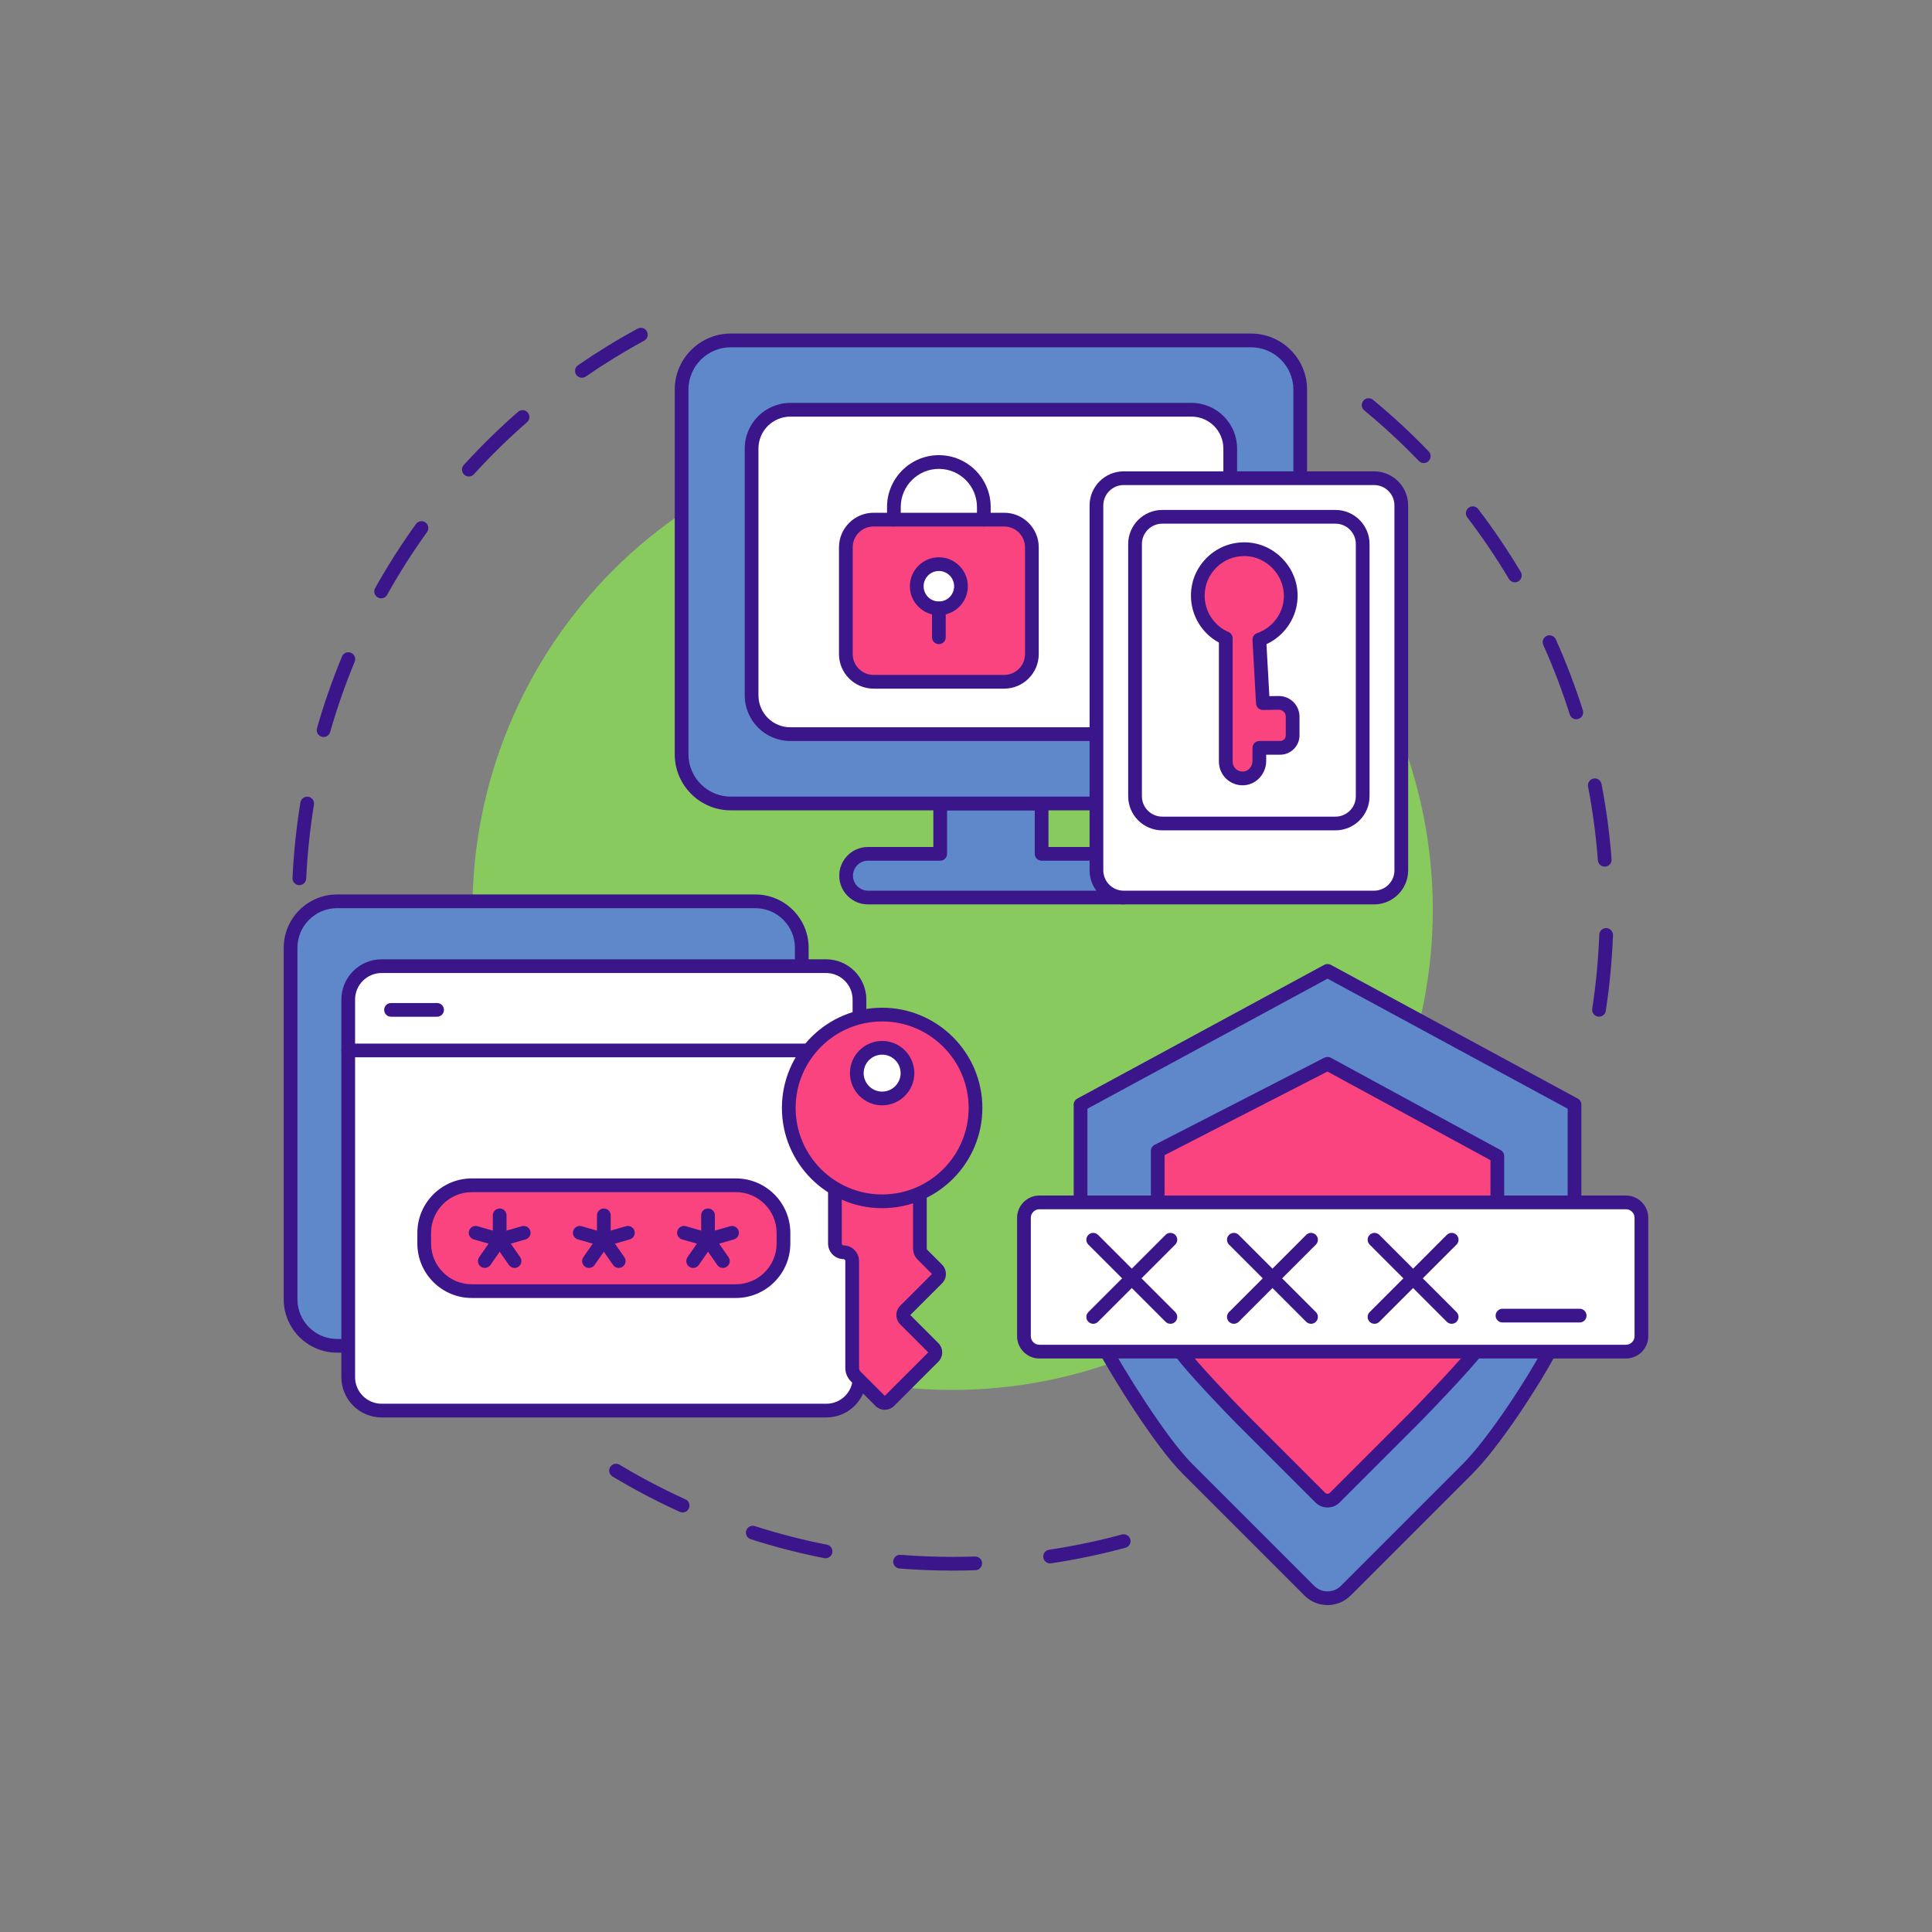 <svg xmlns="http://www.w3.org/2000/svg" xmlns:xlink="http://www.w3.org/1999/xlink" width="1440" viewBox="0 0 1080 1080" height="1440" preserveAspectRatio="xMidYMid meet"><rect x="0" y="0" width="1080" height="1080" fill="#808080" stroke="none"/><defs><clipPath id="ee4f90b466"><path d="M 612 747 L 870 747 L 870 897.465 L 612 897.465 Z M 612 747 " clip-rule="nonzero"></path></clipPath><clipPath id="271d949686"><path d="M 568 668 L 921.305 668 L 921.305 760 L 568 760 Z M 568 668 " clip-rule="nonzero"></path></clipPath><clipPath id="7a8bf8b700"><path d="M 158.555 500 L 453 500 L 453 757 L 158.555 757 Z M 158.555 500 " clip-rule="nonzero"></path></clipPath></defs><path fill="#3b168a" d="M 167.344 494.805 C 167.281 494.805 167.219 494.805 167.156 494.801 C 165.043 494.699 163.406 492.902 163.508 490.789 C 164.176 476.66 165.668 462.453 167.934 448.559 C 168.277 446.469 170.246 445.051 172.34 445.391 C 174.43 445.734 175.848 447.703 175.508 449.793 C 173.285 463.398 171.824 477.312 171.172 491.148 C 171.074 493.203 169.375 494.805 167.344 494.805 Z M 180.887 411.984 C 180.539 411.984 180.184 411.934 179.832 411.836 C 177.793 411.254 176.613 409.133 177.195 407.094 C 181.062 393.523 185.77 380.027 191.184 366.984 C 191.996 365.031 194.242 364.102 196.199 364.914 C 198.152 365.727 199.082 367.973 198.27 369.926 C 192.969 382.695 188.359 395.91 184.57 409.199 C 184.09 410.883 182.555 411.984 180.887 411.984 Z M 213.055 334.473 C 212.422 334.473 211.781 334.312 211.191 333.984 C 209.34 332.953 208.68 330.613 209.711 328.766 C 216.582 316.453 224.254 304.395 232.508 292.934 C 233.742 291.215 236.141 290.824 237.859 292.059 C 239.578 293.297 239.969 295.695 238.73 297.414 C 230.648 308.641 223.141 320.445 216.41 332.504 C 215.707 333.762 214.402 334.473 213.055 334.473 Z M 262.086 266.363 C 261.164 266.363 260.242 266.031 259.504 265.363 C 257.938 263.938 257.824 261.512 259.25 259.945 C 268.75 249.508 278.957 239.512 289.582 230.227 C 291.18 228.832 293.602 228.996 294.996 230.594 C 296.387 232.188 296.223 234.613 294.629 236.004 C 284.223 245.098 274.227 254.887 264.922 265.109 C 264.168 265.941 263.129 266.363 262.086 266.363 Z M 325.285 211.16 C 324.066 211.16 322.867 210.582 322.125 209.504 C 320.922 207.758 321.363 205.371 323.105 204.168 C 333.809 196.793 345.016 189.91 356.422 183.715 C 358.281 182.703 360.609 183.395 361.621 185.254 C 362.633 187.113 361.945 189.445 360.082 190.453 C 348.914 196.52 337.938 203.262 327.461 210.484 C 326.793 210.941 326.035 211.16 325.285 211.16 Z M 325.285 211.16 " fill-opacity="1" fill-rule="nonzero"></path><path fill="#3b168a" d="M 532.516 877.977 C 522.625 877.977 512.637 877.582 502.828 876.801 C 500.715 876.633 499.141 874.785 499.309 872.676 C 499.477 870.562 501.32 868.988 503.434 869.156 C 513.043 869.918 522.828 870.305 532.516 870.305 C 536.668 870.305 540.875 870.234 545.02 870.094 C 547.117 870.027 548.91 871.68 548.98 873.797 C 549.051 875.914 547.395 877.688 545.277 877.762 C 541.051 877.906 536.758 877.977 532.516 877.977 Z M 586.996 873.945 C 585.129 873.945 583.492 872.578 583.207 870.676 C 582.895 868.578 584.34 866.629 586.434 866.316 C 600.113 864.27 613.809 861.406 627.141 857.805 C 629.184 857.254 631.289 858.461 631.844 860.508 C 632.395 862.555 631.184 864.66 629.141 865.211 C 615.527 868.891 601.539 871.812 587.566 873.902 C 587.375 873.93 587.184 873.945 586.996 873.945 Z M 461.496 871.082 C 461.25 871.082 461.004 871.059 460.75 871.012 C 446.898 868.285 433.059 864.715 419.625 860.41 C 417.605 859.762 416.496 857.602 417.145 855.586 C 417.789 853.57 419.949 852.457 421.965 853.105 C 435.121 857.32 448.668 860.812 462.234 863.484 C 464.312 863.895 465.664 865.91 465.258 867.988 C 464.895 869.816 463.293 871.082 461.496 871.082 Z M 381.582 845.469 C 381.051 845.469 380.516 845.355 380 845.125 C 367.156 839.297 354.508 832.648 342.402 825.371 C 340.59 824.277 340 821.922 341.094 820.105 C 342.184 818.293 344.543 817.703 346.355 818.797 C 358.211 825.926 370.598 832.434 383.168 838.137 C 385.098 839.016 385.953 841.289 385.078 843.215 C 384.434 844.633 383.043 845.469 381.582 845.469 Z M 381.582 845.469 " fill-opacity="1" fill-rule="nonzero"></path><path fill="#3b168a" d="M 893.859 568.324 C 893.664 568.324 893.469 568.309 893.27 568.277 C 891.176 567.957 889.738 566 890.062 563.906 C 892.152 550.281 893.48 536.352 894.004 522.5 C 894.086 520.387 895.859 518.73 897.984 518.816 C 900.102 518.895 901.75 520.676 901.672 522.793 C 901.137 536.934 899.781 551.156 897.645 565.07 C 897.352 566.965 895.719 568.324 893.859 568.324 Z M 897.051 484.461 C 895.062 484.461 893.383 482.93 893.23 480.914 C 892.188 467.105 890.336 453.238 887.727 439.699 C 887.324 437.617 888.688 435.605 890.766 435.207 C 892.848 434.805 894.855 436.168 895.258 438.246 C 897.922 452.074 899.812 466.234 900.879 480.336 C 901.039 482.449 899.453 484.289 897.344 484.449 C 897.246 484.457 897.148 484.461 897.051 484.461 Z M 881.168 402.078 C 879.539 402.078 878.027 401.035 877.512 399.398 C 873.348 386.23 868.367 373.156 862.707 360.547 C 861.84 358.613 862.703 356.344 864.637 355.477 C 866.566 354.609 868.836 355.473 869.703 357.406 C 875.488 370.285 880.574 383.637 884.828 397.086 C 885.465 399.105 884.344 401.262 882.324 401.898 C 881.941 402.02 881.551 402.078 881.168 402.078 Z M 846.816 325.535 C 845.508 325.535 844.234 324.867 843.52 323.66 C 836.449 311.801 828.613 300.211 820.219 289.219 C 818.934 287.535 819.258 285.129 820.941 283.844 C 822.621 282.559 825.031 282.879 826.316 284.562 C 834.887 295.789 842.891 307.621 850.109 319.734 C 851.191 321.555 850.594 323.91 848.777 324.992 C 848.16 325.359 847.484 325.535 846.816 325.535 Z M 795.895 258.836 C 794.891 258.836 793.887 258.445 793.133 257.664 C 783.547 247.707 773.281 238.195 762.621 229.402 C 760.988 228.055 760.758 225.637 762.105 224 C 763.453 222.367 765.871 222.137 767.504 223.484 C 778.387 232.465 788.867 242.176 798.66 252.34 C 800.129 253.867 800.082 256.297 798.555 257.766 C 797.812 258.48 796.855 258.836 795.895 258.836 Z M 795.895 258.836 " fill-opacity="1" fill-rule="nonzero"></path><path fill="#88ca5e" d="M 800.938 508.551 C 800.938 512.945 800.828 517.336 800.613 521.723 C 800.398 526.109 800.074 530.488 799.645 534.859 C 799.215 539.234 798.676 543.59 798.031 547.938 C 797.387 552.281 796.637 556.609 795.777 560.918 C 794.922 565.227 793.961 569.512 792.891 573.773 C 791.824 578.035 790.652 582.266 789.379 586.469 C 788.102 590.672 786.727 594.844 785.246 598.98 C 783.766 603.117 782.184 607.215 780.504 611.273 C 778.824 615.332 777.043 619.344 775.164 623.316 C 773.285 627.289 771.312 631.211 769.242 635.086 C 767.172 638.957 765.008 642.781 762.746 646.547 C 760.488 650.316 758.141 654.027 755.699 657.68 C 753.258 661.332 750.73 664.922 748.113 668.449 C 745.496 671.977 742.793 675.441 740.008 678.836 C 737.219 682.23 734.352 685.559 731.402 688.812 C 728.453 692.066 725.422 695.246 722.316 698.355 C 719.211 701.461 716.031 704.488 712.777 707.438 C 709.52 710.391 706.195 713.258 702.801 716.043 C 699.402 718.832 695.941 721.531 692.414 724.148 C 688.883 726.766 685.293 729.297 681.641 731.734 C 677.988 734.176 674.277 736.527 670.512 738.785 C 666.742 741.043 662.922 743.207 659.047 745.277 C 655.172 747.348 651.25 749.324 647.277 751.203 C 643.309 753.078 639.293 754.859 635.234 756.539 C 631.176 758.223 627.078 759.801 622.941 761.281 C 618.805 762.762 614.637 764.141 610.434 765.414 C 606.23 766.691 601.996 767.863 597.734 768.93 C 593.473 769.996 589.188 770.957 584.879 771.816 C 580.57 772.672 576.246 773.422 571.898 774.066 C 567.555 774.711 563.195 775.25 558.824 775.68 C 554.453 776.109 550.074 776.434 545.684 776.648 C 541.297 776.867 536.906 776.973 532.516 776.973 C 528.121 776.973 523.73 776.867 519.344 776.648 C 514.957 776.434 510.574 776.109 506.203 775.68 C 501.832 775.25 497.473 774.711 493.129 774.066 C 488.781 773.422 484.457 772.672 480.148 771.816 C 475.84 770.957 471.555 769.996 467.293 768.93 C 463.031 767.863 458.801 766.691 454.594 765.414 C 450.391 764.141 446.223 762.762 442.086 761.281 C 437.949 759.801 433.852 758.223 429.793 756.539 C 425.734 754.859 421.719 753.078 417.75 751.203 C 413.777 749.324 409.855 747.348 405.98 745.277 C 402.105 743.207 398.285 741.043 394.516 738.785 C 390.75 736.527 387.039 734.176 383.387 731.734 C 379.734 729.297 376.145 726.766 372.613 724.148 C 369.086 721.531 365.625 718.832 362.23 716.043 C 358.832 713.258 355.508 710.391 352.254 707.438 C 348.996 704.488 345.816 701.461 342.711 698.355 C 339.605 695.246 336.578 692.066 333.625 688.812 C 330.676 685.559 327.809 682.23 325.02 678.836 C 322.234 675.441 319.531 671.977 316.914 668.449 C 314.297 664.922 311.77 661.332 309.328 657.68 C 306.887 654.027 304.539 650.316 302.281 646.547 C 300.023 642.781 297.859 638.957 295.785 635.086 C 293.715 631.211 291.742 627.289 289.863 623.316 C 287.984 619.344 286.207 615.332 284.523 611.273 C 282.844 607.215 281.262 603.117 279.781 598.98 C 278.301 594.844 276.926 590.672 275.648 586.469 C 274.375 582.266 273.203 578.035 272.137 573.773 C 271.07 569.512 270.105 565.227 269.25 560.918 C 268.391 556.609 267.641 552.281 266.996 547.938 C 266.352 543.59 265.816 539.234 265.383 534.859 C 264.953 530.488 264.629 526.109 264.414 521.723 C 264.199 517.336 264.09 512.945 264.094 508.551 C 264.09 504.156 264.199 499.77 264.414 495.379 C 264.629 490.992 264.953 486.613 265.383 482.242 C 265.816 477.867 266.352 473.512 266.996 469.164 C 267.641 464.82 268.391 460.492 269.25 456.184 C 270.105 451.875 271.07 447.59 272.137 443.328 C 273.203 439.066 274.375 434.836 275.648 430.633 C 276.926 426.43 278.301 422.258 279.781 418.121 C 281.262 413.984 282.844 409.891 284.523 405.832 C 286.207 401.773 287.984 397.758 289.863 393.785 C 291.742 389.816 293.715 385.891 295.785 382.016 C 297.859 378.145 300.023 374.32 302.281 370.555 C 304.539 366.785 306.887 363.074 309.328 359.422 C 311.77 355.77 314.297 352.18 316.914 348.652 C 319.531 345.125 322.234 341.66 325.02 338.266 C 327.809 334.871 330.676 331.543 333.625 328.289 C 336.578 325.035 339.605 321.855 342.711 318.746 C 345.816 315.641 348.996 312.613 352.254 309.664 C 355.508 306.715 358.832 303.844 362.23 301.059 C 365.625 298.27 369.086 295.57 372.613 292.953 C 376.145 290.336 379.734 287.805 383.387 285.367 C 387.039 282.926 390.75 280.574 394.516 278.316 C 398.285 276.059 402.105 273.895 405.98 271.824 C 409.855 269.754 413.777 267.777 417.75 265.898 C 421.719 264.023 425.734 262.242 429.793 260.562 C 433.852 258.879 437.949 257.301 442.086 255.82 C 446.223 254.34 450.391 252.961 454.594 251.688 C 458.801 250.41 463.031 249.242 467.293 248.172 C 471.555 247.105 475.84 246.145 480.148 245.285 C 484.457 244.43 488.781 243.68 493.129 243.035 C 497.473 242.391 501.832 241.852 506.203 241.422 C 510.574 240.992 514.957 240.668 519.344 240.453 C 523.73 240.238 528.121 240.129 532.516 240.129 C 536.906 240.129 541.297 240.238 545.684 240.453 C 550.074 240.668 554.453 240.992 558.824 241.422 C 563.195 241.852 567.555 242.391 571.898 243.035 C 576.246 243.68 580.57 244.43 584.879 245.285 C 589.188 246.145 593.473 247.105 597.734 248.172 C 601.996 249.242 606.23 250.41 610.434 251.688 C 614.637 252.961 618.805 254.34 622.941 255.82 C 627.078 257.301 631.176 258.879 635.234 260.562 C 639.293 262.242 643.309 264.023 647.277 265.898 C 651.25 267.777 655.172 269.754 659.047 271.824 C 662.922 273.895 666.742 276.059 670.512 278.316 C 674.277 280.574 677.988 282.926 681.641 285.367 C 685.293 287.805 688.883 290.336 692.414 292.953 C 695.941 295.57 699.402 298.27 702.801 301.059 C 706.195 303.844 709.52 306.715 712.777 309.664 C 716.031 312.613 719.211 315.641 722.316 318.746 C 725.422 321.855 728.453 325.035 731.402 328.289 C 734.352 331.543 737.219 334.871 740.008 338.266 C 742.793 341.66 745.496 345.125 748.113 348.652 C 750.73 352.18 753.258 355.77 755.699 359.422 C 758.141 363.074 760.488 366.785 762.746 370.555 C 765.008 374.32 767.172 378.145 769.242 382.016 C 771.312 385.891 773.285 389.812 775.164 393.785 C 777.043 397.758 778.824 401.773 780.504 405.832 C 782.184 409.887 783.766 413.984 785.246 418.121 C 786.727 422.258 788.102 426.43 789.379 430.633 C 790.652 434.836 791.824 439.066 792.891 443.328 C 793.961 447.59 794.922 451.875 795.777 456.184 C 796.637 460.492 797.387 464.82 798.031 469.164 C 798.676 473.512 799.215 477.867 799.645 482.242 C 800.074 486.613 800.398 490.992 800.613 495.379 C 800.828 499.77 800.938 504.156 800.938 508.551 Z M 800.938 508.551 " fill-opacity="1" fill-rule="nonzero"></path><path fill="#5e88ca" d="M 880.164 676.109 L 880.164 617.5 L 742.102 542.715 L 604.035 617.5 L 604.035 681.25 Z M 880.164 676.109 " fill-opacity="1" fill-rule="nonzero"></path><path fill="#3b168a" d="M 604.035 685.086 C 601.918 685.086 600.199 683.367 600.199 681.25 L 600.199 617.5 C 600.199 616.094 600.973 614.801 602.207 614.129 L 740.273 539.344 C 741.414 538.727 742.789 538.727 743.93 539.344 L 881.992 614.129 C 883.23 614.801 884.004 616.094 884.004 617.5 L 884.004 676.109 C 884.004 678.227 882.285 679.945 880.168 679.945 C 878.051 679.945 876.332 678.227 876.332 676.109 L 876.332 619.785 L 742.102 547.078 L 607.871 619.785 L 607.871 681.25 C 607.871 683.367 606.152 685.086 604.035 685.086 Z M 604.035 685.086 " fill-opacity="1" fill-rule="nonzero"></path><path fill="#5e88ca" d="M 616.152 751.262 C 625.52 768.824 649.355 806.637 663.688 820.973 L 731.93 889.215 C 737.547 894.832 746.652 894.832 752.27 889.215 L 820.512 820.973 C 834.922 806.562 856.695 773.234 866.09 755.566 Z M 616.152 751.262 " fill-opacity="1" fill-rule="nonzero"></path><g clip-path="url(#ee4f90b466)"><path fill="#3b168a" d="M 742.102 897.254 C 737.434 897.254 732.77 895.48 729.219 891.926 L 660.977 823.684 C 645.938 808.645 621.961 770.305 612.766 753.066 C 611.77 751.199 612.477 748.875 614.344 747.879 C 616.215 746.879 618.539 747.586 619.535 749.457 C 628.289 765.867 652.098 803.957 666.398 818.258 L 734.645 886.504 C 738.754 890.613 745.445 890.613 749.559 886.504 L 817.801 818.258 C 831.848 804.215 853.418 771.23 862.703 753.766 C 863.695 751.895 866.02 751.184 867.891 752.18 C 869.758 753.172 870.469 755.496 869.477 757.367 C 860.172 774.875 838.348 808.562 823.227 823.684 L 754.984 891.926 C 751.43 895.477 746.766 897.254 742.102 897.254 Z M 742.102 897.254 " fill-opacity="1" fill-rule="nonzero"></path></g><path fill="#f9447f" d="M 825.828 754.332 C 820.633 761.637 796.473 786.871 790.004 793.34 L 746.168 837.176 C 743.922 839.422 740.277 839.422 738.031 837.176 L 694.195 793.34 C 687.73 786.875 665.82 763.863 660.609 756.496 Z M 825.828 754.332 " fill-opacity="1" fill-rule="nonzero"></path><path fill="#3b168a" d="M 742.102 842.691 C 739.645 842.691 737.191 841.758 735.32 839.887 L 691.484 796.051 C 685.445 790.012 663.035 766.562 657.48 758.711 C 656.258 756.98 656.664 754.59 658.395 753.363 C 660.125 752.141 662.516 752.551 663.742 754.281 C 668.707 761.301 690.566 784.289 696.91 790.629 L 740.746 834.461 C 741.492 835.211 742.707 835.211 743.457 834.461 L 787.293 790.625 C 794.199 783.723 817.754 759.062 822.703 752.109 C 823.934 750.383 826.328 749.98 828.055 751.207 C 829.777 752.438 830.184 754.832 828.953 756.555 C 823.406 764.352 798.5 790.27 792.715 796.051 L 748.879 839.887 C 747.012 841.754 744.555 842.691 742.102 842.691 Z M 742.102 842.691 " fill-opacity="1" fill-rule="nonzero"></path><path fill="#f9447f" d="M 647.18 688.961 L 647.18 643.387 L 742.102 594.66 L 837.02 646.266 L 837.02 675.375 Z M 647.18 688.961 " fill-opacity="1" fill-rule="nonzero"></path><path fill="#3b168a" d="M 647.18 692.797 C 645.062 692.797 643.344 691.078 643.344 688.961 L 643.344 643.391 C 643.344 641.949 644.148 640.633 645.43 639.977 L 740.348 591.246 C 741.477 590.668 742.82 590.684 743.934 591.289 L 838.852 642.895 C 840.086 643.566 840.855 644.859 840.855 646.266 L 840.855 675.375 C 840.855 677.492 839.141 679.211 837.02 679.211 C 834.902 679.211 833.184 677.492 833.184 675.375 L 833.184 648.547 L 742.051 598.996 L 651.016 645.73 L 651.016 688.961 C 651.016 691.078 649.297 692.797 647.18 692.797 Z M 647.18 692.797 " fill-opacity="1" fill-rule="nonzero"></path><path fill="#ffffff" d="M 908.93 755.566 L 581.023 755.566 C 576.258 755.566 572.395 751.703 572.395 746.938 L 572.395 680.781 C 572.395 676.016 576.258 672.152 581.023 672.152 L 908.93 672.152 C 913.695 672.152 917.559 676.016 917.559 680.781 L 917.559 746.938 C 917.559 751.703 913.695 755.566 908.93 755.566 Z M 908.93 755.566 " fill-opacity="1" fill-rule="nonzero"></path><g clip-path="url(#271d949686)"><path fill="#3b168a" d="M 908.93 759.402 L 581.023 759.402 C 574.152 759.402 568.559 753.812 568.559 746.938 L 568.559 680.781 C 568.559 673.91 574.152 668.316 581.023 668.316 L 908.93 668.316 C 915.801 668.316 921.395 673.91 921.395 680.781 L 921.395 746.938 C 921.395 753.809 915.801 759.402 908.93 759.402 Z M 581.023 675.988 C 578.379 675.988 576.23 678.137 576.23 680.781 L 576.23 746.938 C 576.23 749.582 578.383 751.73 581.023 751.73 L 908.93 751.73 C 911.574 751.73 913.723 749.582 913.723 746.938 L 913.723 680.781 C 913.723 678.137 911.574 675.988 908.93 675.988 Z M 581.023 675.988 " fill-opacity="1" fill-rule="nonzero"></path></g><path fill="#3b168a" d="M 732.875 740.008 C 731.895 740.008 730.914 739.633 730.164 738.883 L 687.02 695.738 C 685.52 694.242 685.52 691.812 687.02 690.312 C 688.516 688.816 690.945 688.816 692.441 690.312 L 735.586 733.461 C 737.086 734.957 737.086 737.387 735.586 738.883 C 734.84 739.633 733.855 740.008 732.875 740.008 Z M 732.875 740.008 " fill-opacity="1" fill-rule="nonzero"></path><path fill="#3b168a" d="M 689.73 740.008 C 688.75 740.008 687.766 739.633 687.02 738.883 C 685.52 737.387 685.52 734.957 687.02 733.461 L 730.164 690.312 C 731.66 688.816 734.09 688.816 735.586 690.312 C 737.086 691.812 737.086 694.242 735.586 695.738 L 692.441 738.883 C 691.695 739.633 690.711 740.008 689.73 740.008 Z M 689.73 740.008 " fill-opacity="1" fill-rule="nonzero"></path><path fill="#3b168a" d="M 811.496 740.008 C 810.516 740.008 809.531 739.633 808.785 738.883 L 765.641 695.738 C 764.141 694.242 764.141 691.812 765.641 690.312 C 767.137 688.816 769.566 688.816 771.062 690.312 L 814.207 733.461 C 815.707 734.957 815.707 737.387 814.207 738.883 C 813.461 739.633 812.477 740.008 811.496 740.008 Z M 811.496 740.008 " fill-opacity="1" fill-rule="nonzero"></path><path fill="#3b168a" d="M 768.352 740.008 C 767.371 740.008 766.387 739.633 765.641 738.883 C 764.141 737.387 764.141 734.957 765.641 733.461 L 808.785 690.312 C 810.281 688.816 812.711 688.816 814.207 690.312 C 815.707 691.812 815.707 694.242 814.207 695.738 L 771.062 738.883 C 770.312 739.633 769.332 740.008 768.352 740.008 Z M 768.352 740.008 " fill-opacity="1" fill-rule="nonzero"></path><path fill="#3b168a" d="M 883.043 739.266 L 839.898 739.266 C 837.777 739.266 836.062 737.551 836.062 735.434 C 836.062 733.312 837.777 731.598 839.898 731.598 L 883.043 731.598 C 885.16 731.598 886.879 733.312 886.879 735.434 C 886.879 737.551 885.16 739.266 883.043 739.266 Z M 883.043 739.266 " fill-opacity="1" fill-rule="nonzero"></path><path fill="#3b168a" d="M 654.254 740.008 C 653.273 740.008 652.293 739.633 651.543 738.883 L 608.398 695.738 C 606.898 694.242 606.898 691.812 608.398 690.312 C 609.895 688.816 612.324 688.816 613.82 690.312 L 656.969 733.461 C 658.465 734.957 658.465 737.387 656.969 738.883 C 656.219 739.633 655.238 740.008 654.254 740.008 Z M 654.254 740.008 " fill-opacity="1" fill-rule="nonzero"></path><path fill="#3b168a" d="M 611.109 740.008 C 610.129 740.008 609.148 739.633 608.398 738.883 C 606.898 737.387 606.898 734.957 608.398 733.461 L 651.543 690.312 C 653.043 688.816 655.469 688.816 656.969 690.312 C 658.465 691.812 658.465 694.242 656.969 695.738 L 613.82 738.883 C 613.074 739.633 612.09 740.008 611.109 740.008 Z M 611.109 740.008 " fill-opacity="1" fill-rule="nonzero"></path><path fill="#5e88ca" d="M 628.133 501.73 L 485.199 501.73 C 478.453 501.73 472.984 496.262 472.984 489.516 C 472.984 482.77 478.453 477.297 485.199 477.297 L 525.582 477.297 L 525.582 449.152 L 582.266 449.152 L 582.266 477.297 L 628.133 477.297 Z M 628.133 501.73 " fill-opacity="1" fill-rule="nonzero"></path><path fill="#3b168a" d="M 628.133 505.566 L 485.199 505.566 C 476.352 505.566 469.148 498.367 469.148 489.516 C 469.148 480.664 476.352 473.465 485.199 473.465 L 521.746 473.465 L 521.746 449.152 C 521.746 447.035 523.465 445.316 525.582 445.316 L 582.266 445.316 C 584.383 445.316 586.102 447.035 586.102 449.152 L 586.102 473.465 L 628.133 473.465 C 630.25 473.465 631.969 475.18 631.969 477.301 C 631.969 479.418 630.25 481.133 628.133 481.133 L 582.266 481.133 C 580.148 481.133 578.43 479.418 578.43 477.301 L 578.43 452.988 L 529.418 452.988 L 529.418 477.301 C 529.418 479.418 527.699 481.133 525.582 481.133 L 485.199 481.133 C 480.578 481.133 476.82 484.895 476.82 489.516 C 476.82 494.137 480.578 497.895 485.199 497.895 L 628.133 497.895 C 630.25 497.895 631.969 499.613 631.969 501.73 C 631.969 503.848 630.25 505.566 628.133 505.566 Z M 628.133 505.566 " fill-opacity="1" fill-rule="nonzero"></path><path fill="#5e88ca" d="M 726.828 267.32 L 726.828 217.785 C 726.828 202.605 714.523 190.297 699.34 190.297 L 408.508 190.297 C 393.328 190.297 381.02 202.605 381.02 217.785 L 381.02 421.66 C 381.02 436.844 393.328 449.148 408.508 449.148 L 634.496 449.148 Z M 726.828 267.32 " fill-opacity="1" fill-rule="nonzero"></path><path fill="#3b168a" d="M 634.496 452.984 L 408.508 452.984 C 391.234 452.984 377.184 438.934 377.184 421.66 L 377.184 217.785 C 377.184 200.516 391.234 186.461 408.508 186.461 L 699.34 186.461 C 716.613 186.461 730.664 200.516 730.664 217.785 L 730.664 267.32 C 730.664 269.438 728.949 271.152 726.828 271.152 C 724.711 271.152 722.996 269.438 722.996 267.32 L 722.996 217.785 C 722.996 204.746 712.383 194.133 699.34 194.133 L 408.508 194.133 C 395.465 194.133 384.855 204.746 384.855 217.785 L 384.855 421.66 C 384.855 434.703 395.465 445.316 408.508 445.316 L 634.496 445.316 C 636.617 445.316 638.332 447.031 638.332 449.148 C 638.332 451.27 636.617 452.984 634.496 452.984 Z M 634.496 452.984 " fill-opacity="1" fill-rule="nonzero"></path><path fill="#ffffff" d="M 634.496 410.391 L 441.812 410.391 C 429.848 410.391 420.145 400.688 420.145 388.723 L 420.145 250.727 C 420.145 238.758 429.848 229.059 441.812 229.059 L 666.035 229.059 C 678.004 229.059 687.703 238.758 687.703 250.727 L 687.703 267.32 Z M 634.496 410.391 " fill-opacity="1" fill-rule="nonzero"></path><path fill="#3b168a" d="M 634.496 414.227 L 441.812 414.227 C 427.75 414.227 416.309 402.785 416.309 388.723 L 416.309 250.727 C 416.309 236.664 427.75 225.223 441.812 225.223 L 666.035 225.223 C 680.098 225.223 691.539 236.664 691.539 250.727 L 691.539 267.316 C 691.539 269.438 689.82 271.152 687.703 271.152 C 685.586 271.152 683.867 269.438 683.867 267.316 L 683.867 250.727 C 683.867 240.895 675.871 232.895 666.035 232.895 L 441.812 232.895 C 431.98 232.895 423.98 240.895 423.98 250.727 L 423.98 388.723 C 423.98 398.555 431.98 406.555 441.812 406.555 L 634.496 406.555 C 636.617 406.555 638.332 408.273 638.332 410.391 C 638.332 412.508 636.617 414.227 634.496 414.227 Z M 634.496 414.227 " fill-opacity="1" fill-rule="nonzero"></path><path fill="#f9447f" d="M 488.336 290.469 L 561.324 290.469 C 569.891 290.469 576.832 297.41 576.832 305.977 L 576.832 365.613 C 576.832 374.18 569.891 381.121 561.324 381.121 L 488.336 381.121 C 479.773 381.121 472.828 374.18 472.828 365.613 L 472.828 305.977 C 472.828 297.41 479.773 290.469 488.336 290.469 Z M 488.336 290.469 " fill-opacity="1" fill-rule="nonzero"></path><path fill="#3b168a" d="M 561.324 384.957 L 488.336 384.957 C 477.672 384.957 468.992 376.281 468.992 365.613 L 468.992 305.977 C 468.992 295.312 477.672 286.633 488.336 286.633 L 561.324 286.633 C 571.992 286.633 580.668 295.312 580.668 305.977 L 580.668 365.613 C 580.668 376.281 571.992 384.957 561.324 384.957 Z M 488.336 294.305 C 481.902 294.305 476.664 299.539 476.664 305.977 L 476.664 365.613 C 476.664 372.051 481.902 377.285 488.336 377.285 L 561.324 377.285 C 567.762 377.285 572.996 372.051 572.996 365.613 L 572.996 305.977 C 572.996 299.539 567.762 294.305 561.324 294.305 Z M 488.336 294.305 " fill-opacity="1" fill-rule="nonzero"></path><path fill="#3b168a" d="M 549.965 294.305 C 547.848 294.305 546.133 292.586 546.133 290.469 L 546.133 283.41 C 546.133 271.664 536.578 262.109 524.832 262.109 C 513.086 262.109 503.531 271.664 503.531 283.41 L 503.531 290.469 C 503.531 292.586 501.812 294.305 499.695 294.305 C 497.578 294.305 495.859 292.586 495.859 290.469 L 495.859 283.41 C 495.859 267.434 508.855 254.438 524.832 254.438 C 540.805 254.438 553.801 267.434 553.801 283.41 L 553.801 290.469 C 553.801 292.586 552.086 294.305 549.965 294.305 Z M 549.965 294.305 " fill-opacity="1" fill-rule="nonzero"></path><path fill="#ffffff" d="M 537.195 327.719 C 537.195 328.531 537.113 329.336 536.957 330.133 C 536.797 330.926 536.562 331.699 536.254 332.449 C 535.941 333.199 535.562 333.914 535.109 334.586 C 534.66 335.262 534.148 335.887 533.574 336.461 C 533 337.035 532.375 337.547 531.699 338 C 531.023 338.449 530.312 338.832 529.562 339.141 C 528.812 339.453 528.039 339.688 527.242 339.844 C 526.445 340.004 525.645 340.082 524.832 340.082 C 524.02 340.082 523.215 340.004 522.418 339.844 C 521.625 339.688 520.852 339.453 520.102 339.141 C 519.352 338.832 518.637 338.449 517.965 338 C 517.289 337.547 516.664 337.035 516.09 336.461 C 515.516 335.887 515.004 335.262 514.551 334.586 C 514.102 333.914 513.719 333.199 513.41 332.449 C 513.098 331.699 512.863 330.926 512.707 330.133 C 512.547 329.336 512.469 328.531 512.469 327.719 C 512.469 326.906 512.547 326.105 512.707 325.309 C 512.863 324.512 513.098 323.738 513.41 322.988 C 513.719 322.238 514.102 321.527 514.551 320.852 C 515.004 320.176 515.516 319.551 516.09 318.977 C 516.664 318.402 517.289 317.891 517.965 317.441 C 518.637 316.988 519.352 316.609 520.102 316.297 C 520.852 315.988 521.625 315.754 522.418 315.594 C 523.215 315.438 524.02 315.355 524.832 315.355 C 525.645 315.355 526.445 315.438 527.242 315.594 C 528.039 315.754 528.812 315.988 529.562 316.297 C 530.312 316.609 531.023 316.988 531.699 317.441 C 532.375 317.891 533 318.402 533.574 318.977 C 534.148 319.551 534.66 320.176 535.109 320.852 C 535.562 321.527 535.941 322.238 536.254 322.988 C 536.562 323.738 536.797 324.512 536.957 325.309 C 537.113 326.105 537.195 326.906 537.195 327.719 Z M 537.195 327.719 " fill-opacity="1" fill-rule="nonzero"></path><path fill="#3b168a" d="M 524.832 343.918 C 515.898 343.918 508.633 336.652 508.633 327.719 C 508.633 318.789 515.898 311.523 524.832 311.523 C 533.762 311.523 541.027 318.789 541.027 327.719 C 541.027 336.652 533.762 343.918 524.832 343.918 Z M 524.832 319.191 C 520.129 319.191 516.305 323.02 516.305 327.719 C 516.305 332.422 520.129 336.246 524.832 336.246 C 529.531 336.246 533.359 332.422 533.359 327.719 C 533.359 323.02 529.531 319.191 524.832 319.191 Z M 524.832 319.191 " fill-opacity="1" fill-rule="nonzero"></path><path fill="#3b168a" d="M 524.832 360.07 C 522.715 360.07 520.996 358.352 520.996 356.234 L 520.996 340.082 C 520.996 337.965 522.715 336.246 524.832 336.246 C 526.949 336.246 528.668 337.965 528.668 340.082 L 528.668 356.234 C 528.668 358.352 526.949 360.07 524.832 360.07 Z M 524.832 360.07 " fill-opacity="1" fill-rule="nonzero"></path><path fill="#ffffff" d="M 612.918 486.516 C 612.918 494.918 619.73 501.73 628.133 501.73 L 768.113 501.73 C 776.52 501.73 783.332 494.918 783.332 486.516 L 783.332 282.535 C 783.332 274.129 776.52 267.316 768.113 267.316 L 628.133 267.316 C 619.73 267.316 612.918 274.129 612.918 282.535 Z M 612.918 486.516 " fill-opacity="1" fill-rule="nonzero"></path><path fill="#3b168a" d="M 768.113 505.566 L 628.133 505.566 C 617.629 505.566 609.082 497.02 609.082 486.516 L 609.082 282.535 C 609.082 272.031 617.629 263.484 628.133 263.484 L 768.113 263.484 C 778.621 263.484 787.168 272.031 787.168 282.535 L 787.168 486.516 C 787.168 497.02 778.621 505.566 768.113 505.566 Z M 628.133 271.152 C 621.855 271.152 616.754 276.258 616.754 282.535 L 616.754 486.516 C 616.754 492.793 621.855 497.895 628.133 497.895 L 768.113 497.895 C 774.391 497.895 779.496 492.793 779.496 486.516 L 779.496 282.535 C 779.496 276.258 774.391 271.152 768.113 271.152 Z M 628.133 271.152 " fill-opacity="1" fill-rule="nonzero"></path><path fill="#3b168a" d="M 746.535 464.172 L 649.715 464.172 C 639.207 464.172 630.66 455.625 630.66 445.121 L 630.66 304.117 C 630.66 293.609 639.207 285.062 649.715 285.062 L 746.535 285.062 C 757.039 285.062 765.586 293.609 765.586 304.117 L 765.586 445.121 C 765.586 455.625 757.039 464.172 746.535 464.172 Z M 649.715 292.734 C 643.438 292.734 638.332 297.84 638.332 304.117 L 638.332 445.121 C 638.332 451.395 643.438 456.5 649.715 456.5 L 746.535 456.5 C 752.809 456.5 757.914 451.395 757.914 445.121 L 757.914 304.117 C 757.914 297.84 752.809 292.734 746.535 292.734 Z M 649.715 292.734 " fill-opacity="1" fill-rule="nonzero"></path><path fill="#f9447f" d="M 685.207 425.77 C 685.207 431.258 689.918 435.645 695.516 435.109 C 700.395 434.645 703.977 430.27 703.977 425.367 L 703.977 418.051 L 715.613 418.051 C 719.469 418.051 722.598 414.922 722.598 411.062 L 722.598 400.637 C 722.598 396.328 719.07 392.852 714.762 392.914 L 705.953 393.035 L 703.977 357.543 C 714.043 354.094 721.328 344.656 721.539 333.473 C 721.797 319.531 710.52 307.559 696.586 307.023 C 681.77 306.453 669.582 318.293 669.582 332.98 C 669.582 343.648 676.016 352.805 685.207 356.805 Z M 685.207 425.77 " fill-opacity="1" fill-rule="nonzero"></path><path fill="#3b168a" d="M 694.617 438.988 C 691.332 438.988 688.141 437.77 685.703 435.555 C 682.949 433.051 681.375 429.488 681.371 425.77 L 681.371 359.199 C 671.801 354.02 665.746 343.988 665.746 332.984 C 665.746 324.801 668.992 317.172 674.891 311.496 C 680.781 305.824 688.539 302.875 696.734 303.191 C 704.48 303.488 711.742 306.828 717.176 312.59 C 722.605 318.352 725.516 325.793 725.371 333.547 C 725.16 345.027 718.277 355.352 707.961 360.078 L 709.582 389.148 L 714.711 389.078 C 717.816 389.035 720.77 390.215 722.988 392.406 C 725.211 394.598 726.434 397.52 726.434 400.637 L 726.434 411.062 C 726.434 417.031 721.578 421.887 715.613 421.887 L 707.812 421.887 L 707.812 425.367 C 707.812 432.336 702.57 438.293 695.879 438.93 C 695.457 438.969 695.039 438.988 694.617 438.988 Z M 695.555 310.836 C 689.793 310.836 684.375 313.016 680.207 317.023 C 675.828 321.238 673.414 326.906 673.414 332.984 C 673.414 341.797 678.645 349.766 686.738 353.289 C 688.137 353.898 689.043 355.281 689.043 356.805 L 689.043 425.77 C 689.043 427.352 689.688 428.812 690.863 429.879 C 692.031 430.941 693.555 431.445 695.152 431.293 C 697.949 431.027 700.145 428.422 700.145 425.367 L 700.145 418.051 C 700.145 415.934 701.859 414.215 703.977 414.215 L 715.609 414.215 C 717.348 414.215 718.762 412.801 718.762 411.066 L 718.762 400.641 C 718.762 399.59 718.352 398.605 717.602 397.867 C 716.855 397.133 715.859 396.727 714.816 396.75 L 706.008 396.871 C 703.949 396.91 702.238 395.305 702.125 393.25 L 700.148 357.758 C 700.055 356.043 701.109 354.473 702.734 353.914 C 711.516 350.906 717.531 342.66 717.703 333.402 C 717.922 321.633 708.184 311.305 696.438 310.855 C 696.145 310.844 695.848 310.836 695.555 310.836 Z M 695.555 310.836 " fill-opacity="1" fill-rule="nonzero"></path><path fill="#5e88ca" d="M 194.656 752.309 L 188.414 752.309 C 174.066 752.309 162.434 740.676 162.434 726.324 L 162.434 529.824 C 162.434 515.473 174.066 503.84 188.414 503.84 L 422.219 503.84 C 436.566 503.84 448.199 515.473 448.199 529.824 L 448.199 540.086 Z M 194.656 752.309 " fill-opacity="1" fill-rule="nonzero"></path><g clip-path="url(#7a8bf8b700)"><path fill="#3b168a" d="M 194.656 756.145 L 188.414 756.145 C 171.973 756.145 158.598 742.766 158.598 726.324 L 158.598 529.824 C 158.598 513.383 171.973 500.004 188.414 500.004 L 422.219 500.004 C 438.66 500.004 452.035 513.383 452.035 529.824 L 452.035 540.086 C 452.035 542.203 450.32 543.922 448.199 543.922 C 446.082 543.922 444.363 542.203 444.363 540.086 L 444.363 529.824 C 444.363 517.609 434.43 507.676 422.219 507.676 L 188.414 507.676 C 176.203 507.676 166.27 517.609 166.27 529.824 L 166.27 726.324 C 166.27 738.539 176.203 748.473 188.414 748.473 L 194.656 748.473 C 196.773 748.473 198.492 750.188 198.492 752.309 C 198.492 754.426 196.773 756.145 194.656 756.145 Z M 194.656 756.145 " fill-opacity="1" fill-rule="nonzero"></path></g><path fill="#ffffff" d="M 461.934 788.531 L 213.34 788.531 C 203.02 788.531 194.656 780.168 194.656 769.848 L 194.656 558.77 C 194.656 548.453 203.02 540.086 213.34 540.086 L 461.762 540.086 C 472.082 540.086 480.445 548.453 480.445 558.77 L 480.547 769.91 C 480.555 780.191 472.219 788.531 461.934 788.531 Z M 461.934 788.531 " fill-opacity="1" fill-rule="nonzero"></path><path fill="#3b168a" d="M 461.934 792.367 L 213.34 792.367 C 200.922 792.367 190.82 782.266 190.82 769.848 L 190.82 558.77 C 190.82 546.352 200.922 536.25 213.34 536.25 L 461.762 536.25 C 474.18 536.25 484.281 546.352 484.281 558.77 L 484.383 769.906 C 484.387 775.906 482.055 781.543 477.812 785.789 C 473.574 790.031 467.934 792.367 461.934 792.367 Z M 213.34 543.922 C 205.152 543.922 198.492 550.582 198.492 558.77 L 198.492 769.848 C 198.492 778.035 205.152 784.695 213.34 784.695 L 461.934 784.695 C 465.883 784.695 469.598 783.156 472.387 780.363 C 475.18 777.57 476.715 773.859 476.715 769.91 L 476.609 558.773 C 476.609 550.582 469.949 543.922 461.762 543.922 Z M 213.34 543.922 " fill-opacity="1" fill-rule="nonzero"></path><path fill="#3b168a" d="M 480.461 591.047 L 194.656 591.047 C 192.539 591.047 190.82 589.332 190.82 587.211 C 190.82 585.094 192.539 583.379 194.656 583.379 L 480.461 583.379 C 482.578 583.379 484.293 585.094 484.293 587.211 C 484.293 589.332 482.578 591.047 480.461 591.047 Z M 480.461 591.047 " fill-opacity="1" fill-rule="nonzero"></path><path fill="#f9447f" d="M 411.355 721.75 L 263.746 721.75 C 249.051 721.75 237.137 709.84 237.137 695.145 L 237.137 689.191 C 237.137 674.496 249.051 662.582 263.746 662.582 L 411.355 662.582 C 426.051 662.582 437.965 674.496 437.965 689.191 L 437.965 695.145 C 437.965 709.84 426.051 721.75 411.355 721.75 Z M 411.355 721.75 " fill-opacity="1" fill-rule="nonzero"></path><path fill="#3b168a" d="M 411.355 725.586 L 263.746 725.586 C 246.957 725.586 233.301 711.93 233.301 695.145 L 233.301 689.191 C 233.301 672.402 246.957 658.746 263.746 658.746 L 411.355 658.746 C 428.145 658.746 441.801 672.402 441.801 689.191 L 441.801 695.145 C 441.801 711.93 428.145 725.586 411.355 725.586 Z M 263.746 666.418 C 251.188 666.418 240.973 676.633 240.973 689.191 L 240.973 695.145 C 240.973 707.699 251.188 717.914 263.746 717.914 L 411.355 717.914 C 423.914 717.914 434.129 707.699 434.129 695.145 L 434.129 689.191 C 434.129 676.633 423.914 666.418 411.355 666.418 Z M 263.746 666.418 " fill-opacity="1" fill-rule="nonzero"></path><path fill="#3b168a" d="M 279.32 696.836 C 277.199 696.836 275.484 695.121 275.484 693.004 L 275.484 679.379 C 275.484 677.262 277.199 675.543 279.32 675.543 C 281.438 675.543 283.152 677.262 283.152 679.379 L 283.152 693.004 C 283.152 695.121 281.438 696.836 279.32 696.836 Z M 279.32 696.836 " fill-opacity="1" fill-rule="nonzero"></path><path fill="#3b168a" d="M 279.316 696.84 C 277.648 696.84 276.113 695.742 275.633 694.059 C 275.047 692.023 276.227 689.898 278.262 689.316 L 291.707 685.461 C 293.742 684.879 295.867 686.055 296.449 688.09 C 297.035 690.129 295.855 692.25 293.82 692.836 L 280.375 696.688 C 280.023 696.789 279.668 696.84 279.316 696.84 Z M 279.316 696.84 " fill-opacity="1" fill-rule="nonzero"></path><path fill="#3b168a" d="M 287.633 708.789 C 286.418 708.789 285.223 708.215 284.48 707.145 L 276.168 695.191 C 274.961 693.453 275.391 691.062 277.129 689.852 C 278.867 688.645 281.258 689.074 282.469 690.812 L 290.777 702.766 C 291.984 704.504 291.555 706.895 289.816 708.102 C 289.148 708.566 288.387 708.789 287.633 708.789 Z M 287.633 708.789 " fill-opacity="1" fill-rule="nonzero"></path><path fill="#3b168a" d="M 279.32 696.84 C 278.969 696.84 278.613 696.789 278.262 696.688 L 264.816 692.836 C 262.781 692.25 261.602 690.129 262.188 688.09 C 262.77 686.055 264.895 684.875 266.93 685.461 L 280.375 689.316 C 282.41 689.898 283.59 692.023 283.004 694.059 C 282.523 695.742 280.988 696.84 279.32 696.84 Z M 279.32 696.84 " fill-opacity="1" fill-rule="nonzero"></path><path fill="#3b168a" d="M 271.008 708.789 C 270.25 708.789 269.488 708.566 268.82 708.102 C 267.082 706.895 266.652 704.504 267.859 702.766 L 276.172 690.812 C 277.379 689.074 279.77 688.645 281.508 689.852 C 283.246 691.062 283.676 693.453 282.469 695.191 L 274.16 707.145 C 273.414 708.215 272.219 708.789 271.008 708.789 Z M 271.008 708.789 " fill-opacity="1" fill-rule="nonzero"></path><path fill="#3b168a" d="M 337.551 696.836 C 335.434 696.836 333.715 695.121 333.715 693.004 L 333.715 679.379 C 333.715 677.262 335.434 675.543 337.551 675.543 C 339.668 675.543 341.387 677.262 341.387 679.379 L 341.387 693.004 C 341.387 695.121 339.668 696.836 337.551 696.836 Z M 337.551 696.836 " fill-opacity="1" fill-rule="nonzero"></path><path fill="#3b168a" d="M 337.551 696.84 C 335.883 696.84 334.348 695.742 333.863 694.059 C 333.281 692.023 334.457 689.898 336.496 689.316 L 349.938 685.461 C 351.977 684.879 354.098 686.055 354.684 688.09 C 355.266 690.129 354.09 692.25 352.055 692.836 L 338.609 696.688 C 338.254 696.789 337.898 696.84 337.551 696.84 Z M 337.551 696.84 " fill-opacity="1" fill-rule="nonzero"></path><path fill="#3b168a" d="M 345.863 708.789 C 344.648 708.789 343.457 708.215 342.711 707.145 L 334.402 695.191 C 333.191 693.453 333.621 691.062 335.363 689.852 C 337.102 688.645 339.492 689.074 340.699 690.812 L 349.008 702.766 C 350.219 704.504 349.789 706.895 348.051 708.102 C 347.383 708.566 346.617 708.789 345.863 708.789 Z M 345.863 708.789 " fill-opacity="1" fill-rule="nonzero"></path><path fill="#3b168a" d="M 337.551 696.84 C 337.203 696.84 336.848 696.789 336.492 696.688 L 323.051 692.836 C 321.012 692.25 319.836 690.129 320.418 688.09 C 321.004 686.055 323.125 684.875 325.164 685.461 L 338.609 689.316 C 340.645 689.898 341.82 692.023 341.238 694.059 C 340.754 695.742 339.219 696.84 337.551 696.84 Z M 337.551 696.84 " fill-opacity="1" fill-rule="nonzero"></path><path fill="#3b168a" d="M 329.238 708.789 C 328.484 708.789 327.719 708.566 327.051 708.102 C 325.312 706.895 324.883 704.504 326.094 702.766 L 334.402 690.812 C 335.609 689.074 338 688.645 339.742 689.852 C 341.48 691.062 341.91 693.453 340.699 695.191 L 332.391 707.145 C 331.645 708.215 330.453 708.789 329.238 708.789 Z M 329.238 708.789 " fill-opacity="1" fill-rule="nonzero"></path><path fill="#3b168a" d="M 395.785 696.836 C 393.664 696.836 391.949 695.121 391.949 693.004 L 391.949 679.379 C 391.949 677.262 393.664 675.543 395.785 675.543 C 397.902 675.543 399.617 677.262 399.617 679.379 L 399.617 693.004 C 399.617 695.121 397.902 696.836 395.785 696.836 Z M 395.785 696.836 " fill-opacity="1" fill-rule="nonzero"></path><path fill="#3b168a" d="M 395.781 696.84 C 394.113 696.84 392.578 695.742 392.098 694.059 C 391.512 692.023 392.691 689.898 394.727 689.316 L 408.172 685.461 C 410.207 684.879 412.332 686.055 412.914 688.09 C 413.5 690.129 412.32 692.25 410.285 692.836 L 396.84 696.688 C 396.488 696.789 396.133 696.84 395.781 696.84 Z M 395.781 696.84 " fill-opacity="1" fill-rule="nonzero"></path><path fill="#3b168a" d="M 404.098 708.789 C 402.883 708.789 401.688 708.215 400.945 707.145 L 392.633 695.191 C 391.426 693.453 391.855 691.062 393.594 689.852 C 395.332 688.645 397.723 689.074 398.934 690.812 L 407.242 702.766 C 408.449 704.504 408.02 706.895 406.281 708.102 C 405.613 708.566 404.852 708.789 404.098 708.789 Z M 404.098 708.789 " fill-opacity="1" fill-rule="nonzero"></path><path fill="#3b168a" d="M 395.785 696.84 C 395.434 696.84 395.078 696.789 394.727 696.688 L 381.281 692.836 C 379.246 692.25 378.066 690.129 378.652 688.09 C 379.234 686.055 381.359 684.875 383.395 685.461 L 396.84 689.316 C 398.875 689.898 400.055 692.023 399.469 694.059 C 398.988 695.742 397.453 696.84 395.785 696.84 Z M 395.785 696.84 " fill-opacity="1" fill-rule="nonzero"></path><path fill="#3b168a" d="M 387.469 708.789 C 386.715 708.789 385.953 708.566 385.285 708.102 C 383.547 706.895 383.117 704.504 384.324 702.766 L 392.633 690.812 C 393.844 689.074 396.234 688.645 397.973 689.852 C 399.711 691.062 400.141 693.453 398.934 695.191 L 390.621 707.145 C 389.879 708.215 388.684 708.789 387.469 708.789 Z M 387.469 708.789 " fill-opacity="1" fill-rule="nonzero"></path><path fill="#3b168a" d="M 244.332 568.363 L 218.582 568.363 C 216.461 568.363 214.746 566.648 214.746 564.527 C 214.746 562.41 216.461 560.695 218.582 560.695 L 244.332 560.695 C 246.453 560.695 248.168 562.41 248.168 564.527 C 248.168 566.648 246.453 568.363 244.332 568.363 Z M 244.332 568.363 " fill-opacity="1" fill-rule="nonzero"></path><path fill="#f9447f" d="M 514.215 667.098 L 514.23 697.895 C 514.23 699.23 514.754 700.496 515.691 701.434 L 523.887 709.641 C 525.277 711.035 525.277 713.293 523.887 714.684 L 505.953 732.602 C 504.562 733.992 504.562 736.254 505.953 737.645 L 521.805 753.48 C 523.195 754.875 523.195 757.133 521.805 758.523 L 497.109 783.191 C 495.719 784.582 493.473 784.582 492.082 783.191 L 478.363 769.473 C 477.082 768.191 476.367 766.457 476.367 764.641 L 476.367 704.891 C 476.367 702.219 474.203 700.043 471.547 700.016 C 470.211 700 469 699.449 468.129 698.566 C 467.262 697.688 466.727 696.473 466.727 695.137 L 466.727 664.383 Z M 514.215 667.098 " fill-opacity="1" fill-rule="nonzero"></path><path fill="#3b168a" d="M 494.598 788.066 C 492.703 788.066 490.812 787.344 489.371 785.902 L 475.652 772.184 C 473.641 770.172 472.531 767.492 472.531 764.641 L 472.531 704.891 C 472.531 704.324 472.07 703.855 471.508 703.848 C 469.188 703.824 467.02 702.906 465.398 701.258 C 463.781 699.617 462.891 697.441 462.891 695.141 L 462.891 664.383 C 462.891 662.266 464.609 660.547 466.727 660.547 C 468.844 660.547 470.562 662.266 470.562 664.383 L 470.562 695.141 C 470.562 695.516 470.75 695.762 470.863 695.879 C 470.973 695.988 471.211 696.176 471.586 696.18 C 476.336 696.23 480.203 700.137 480.203 704.891 L 480.203 764.641 C 480.203 765.445 480.512 766.199 481.074 766.762 L 494.598 780.281 L 518.902 756.004 L 503.242 740.355 C 500.355 737.469 500.355 732.777 503.238 729.891 L 520.98 712.164 L 512.977 704.145 C 511.312 702.48 510.395 700.258 510.395 697.895 L 510.379 667.098 C 510.379 664.98 512.098 663.262 514.215 663.262 C 516.332 663.262 518.051 664.977 518.051 667.094 L 518.066 697.891 C 518.066 698.211 518.184 698.504 518.402 698.723 L 526.598 706.934 C 527.992 708.328 528.762 710.188 528.762 712.164 C 528.762 714.141 527.996 716 526.598 717.395 L 508.855 735.121 L 524.516 750.77 C 527.402 753.656 527.402 758.352 524.516 761.234 L 499.82 785.906 C 498.383 787.344 496.488 788.066 494.598 788.066 Z M 521.172 712.355 L 521.176 712.355 Z M 521.172 712.355 " fill-opacity="1" fill-rule="nonzero"></path><path fill="#f9447f" d="M 545.312 619.352 C 545.312 621.062 545.227 622.766 545.059 624.469 C 544.895 626.168 544.641 627.855 544.309 629.535 C 543.977 631.211 543.559 632.867 543.062 634.504 C 542.566 636.137 541.992 637.746 541.34 639.324 C 540.684 640.902 539.953 642.449 539.148 643.953 C 538.344 645.461 537.465 646.926 536.516 648.348 C 535.566 649.77 534.547 651.141 533.465 652.461 C 532.379 653.785 531.234 655.051 530.023 656.258 C 528.816 657.465 527.551 658.613 526.23 659.699 C 524.906 660.781 523.535 661.797 522.117 662.75 C 520.695 663.699 519.23 664.574 517.723 665.383 C 516.215 666.188 514.672 666.918 513.09 667.57 C 511.512 668.227 509.906 668.801 508.27 669.297 C 506.633 669.793 504.977 670.207 503.301 670.543 C 501.625 670.875 499.934 671.125 498.234 671.293 C 496.531 671.461 494.828 671.543 493.117 671.543 C 491.41 671.543 489.703 671.461 488.004 671.293 C 486.301 671.125 484.613 670.875 482.938 670.543 C 481.258 670.207 479.602 669.793 477.969 669.297 C 476.332 668.801 474.723 668.227 473.145 667.57 C 471.566 666.918 470.023 666.188 468.516 665.383 C 467.008 664.574 465.543 663.699 464.121 662.75 C 462.699 661.797 461.328 660.781 460.008 659.699 C 458.684 658.613 457.422 657.465 456.211 656.258 C 455.004 655.051 453.855 653.785 452.773 652.461 C 451.688 651.141 450.672 649.77 449.723 648.348 C 448.77 646.926 447.895 645.461 447.086 643.953 C 446.281 642.449 445.551 640.902 444.898 639.324 C 444.242 637.746 443.668 636.137 443.172 634.504 C 442.676 632.867 442.262 631.211 441.926 629.535 C 441.594 627.855 441.344 626.168 441.176 624.469 C 441.008 622.766 440.926 621.062 440.926 619.352 C 440.926 617.641 441.008 615.938 441.176 614.234 C 441.344 612.535 441.594 610.844 441.926 609.168 C 442.262 607.492 442.676 605.836 443.172 604.199 C 443.668 602.562 444.242 600.957 444.898 599.379 C 445.551 597.797 446.281 596.254 447.086 594.746 C 447.895 593.238 448.77 591.773 449.723 590.355 C 450.672 588.934 451.688 587.562 452.773 586.238 C 453.855 584.918 455.004 583.652 456.211 582.445 C 457.422 581.234 458.684 580.09 460.008 579.004 C 461.328 577.922 462.699 576.902 464.121 575.953 C 465.543 575.004 467.008 574.125 468.516 573.32 C 470.023 572.516 471.566 571.785 473.145 571.129 C 474.723 570.477 476.332 569.902 477.969 569.406 C 479.602 568.91 481.258 568.492 482.938 568.16 C 484.613 567.828 486.301 567.578 488.004 567.41 C 489.703 567.242 491.41 567.156 493.117 567.156 C 494.828 567.156 496.531 567.242 498.234 567.41 C 499.934 567.578 501.625 567.828 503.301 568.16 C 504.977 568.492 506.633 568.91 508.27 569.406 C 509.906 569.902 511.512 570.477 513.09 571.129 C 514.672 571.785 516.215 572.516 517.723 573.32 C 519.23 574.125 520.695 575.004 522.117 575.953 C 523.535 576.902 524.906 577.922 526.23 579.004 C 527.551 580.09 528.816 581.234 530.023 582.445 C 531.234 583.652 532.379 584.918 533.465 586.238 C 534.547 587.562 535.566 588.934 536.516 590.355 C 537.465 591.773 538.344 593.238 539.148 594.746 C 539.953 596.254 540.684 597.797 541.34 599.379 C 541.992 600.957 542.566 602.562 543.062 604.199 C 543.559 605.836 543.977 607.492 544.309 609.168 C 544.641 610.844 544.895 612.535 545.059 614.234 C 545.227 615.938 545.312 617.641 545.312 619.352 Z M 545.312 619.352 " fill-opacity="1" fill-rule="nonzero"></path><path fill="#3b168a" d="M 493.117 675.379 C 462.223 675.379 437.09 650.246 437.09 619.352 C 437.09 588.457 462.223 563.32 493.117 563.32 C 524.012 563.32 549.148 588.457 549.148 619.352 C 549.148 650.246 524.012 675.379 493.117 675.379 Z M 493.117 570.992 C 466.453 570.992 444.762 592.688 444.762 619.352 C 444.762 646.016 466.453 667.707 493.117 667.707 C 519.781 667.707 541.477 646.016 541.477 619.352 C 541.477 592.688 519.781 570.992 493.117 570.992 Z M 493.117 570.992 " fill-opacity="1" fill-rule="nonzero"></path><path fill="#ffffff" d="M 507.277 599.887 C 507.277 600.816 507.188 601.738 507.008 602.648 C 506.824 603.562 506.559 604.445 506.203 605.305 C 505.844 606.164 505.41 606.98 504.895 607.754 C 504.375 608.527 503.789 609.242 503.133 609.898 C 502.473 610.559 501.758 611.145 500.984 611.66 C 500.211 612.176 499.395 612.613 498.539 612.969 C 497.68 613.324 496.793 613.594 495.879 613.777 C 494.969 613.957 494.047 614.047 493.117 614.047 C 492.188 614.047 491.266 613.957 490.355 613.777 C 489.445 613.594 488.559 613.324 487.699 612.969 C 486.84 612.613 486.023 612.176 485.25 611.66 C 484.477 611.145 483.762 610.559 483.105 609.898 C 482.449 609.242 481.859 608.527 481.344 607.754 C 480.828 606.98 480.391 606.164 480.035 605.305 C 479.68 604.445 479.41 603.562 479.23 602.648 C 479.047 601.738 478.957 600.816 478.957 599.887 C 478.957 598.957 479.047 598.035 479.23 597.125 C 479.41 596.211 479.68 595.328 480.035 594.469 C 480.391 593.609 480.828 592.793 481.344 592.02 C 481.859 591.246 482.449 590.531 483.105 589.875 C 483.762 589.215 484.477 588.629 485.25 588.113 C 486.023 587.594 486.84 587.16 487.699 586.805 C 488.559 586.449 489.445 586.18 490.355 585.996 C 491.266 585.816 492.188 585.727 493.117 585.727 C 494.047 585.727 494.969 585.816 495.879 585.996 C 496.793 586.18 497.68 586.449 498.539 586.805 C 499.395 587.16 500.211 587.594 500.984 588.113 C 501.758 588.629 502.473 589.215 503.133 589.875 C 503.789 590.531 504.375 591.246 504.895 592.02 C 505.41 592.793 505.844 593.609 506.203 594.469 C 506.559 595.328 506.824 596.211 507.008 597.125 C 507.188 598.035 507.277 598.957 507.277 599.887 Z M 507.277 599.887 " fill-opacity="1" fill-rule="nonzero"></path><path fill="#3b168a" d="M 493.117 617.883 C 483.195 617.883 475.121 609.809 475.121 599.887 C 475.121 589.965 483.195 581.891 493.117 581.891 C 503.043 581.891 511.113 589.965 511.113 599.887 C 511.113 609.809 503.043 617.883 493.117 617.883 Z M 493.117 589.562 C 487.426 589.562 482.793 594.191 482.793 599.887 C 482.793 605.582 487.426 610.211 493.117 610.211 C 498.812 610.211 503.445 605.578 503.445 599.887 C 503.445 594.191 498.812 589.562 493.117 589.562 Z M 493.117 589.562 " fill-opacity="1" fill-rule="nonzero"></path></svg>